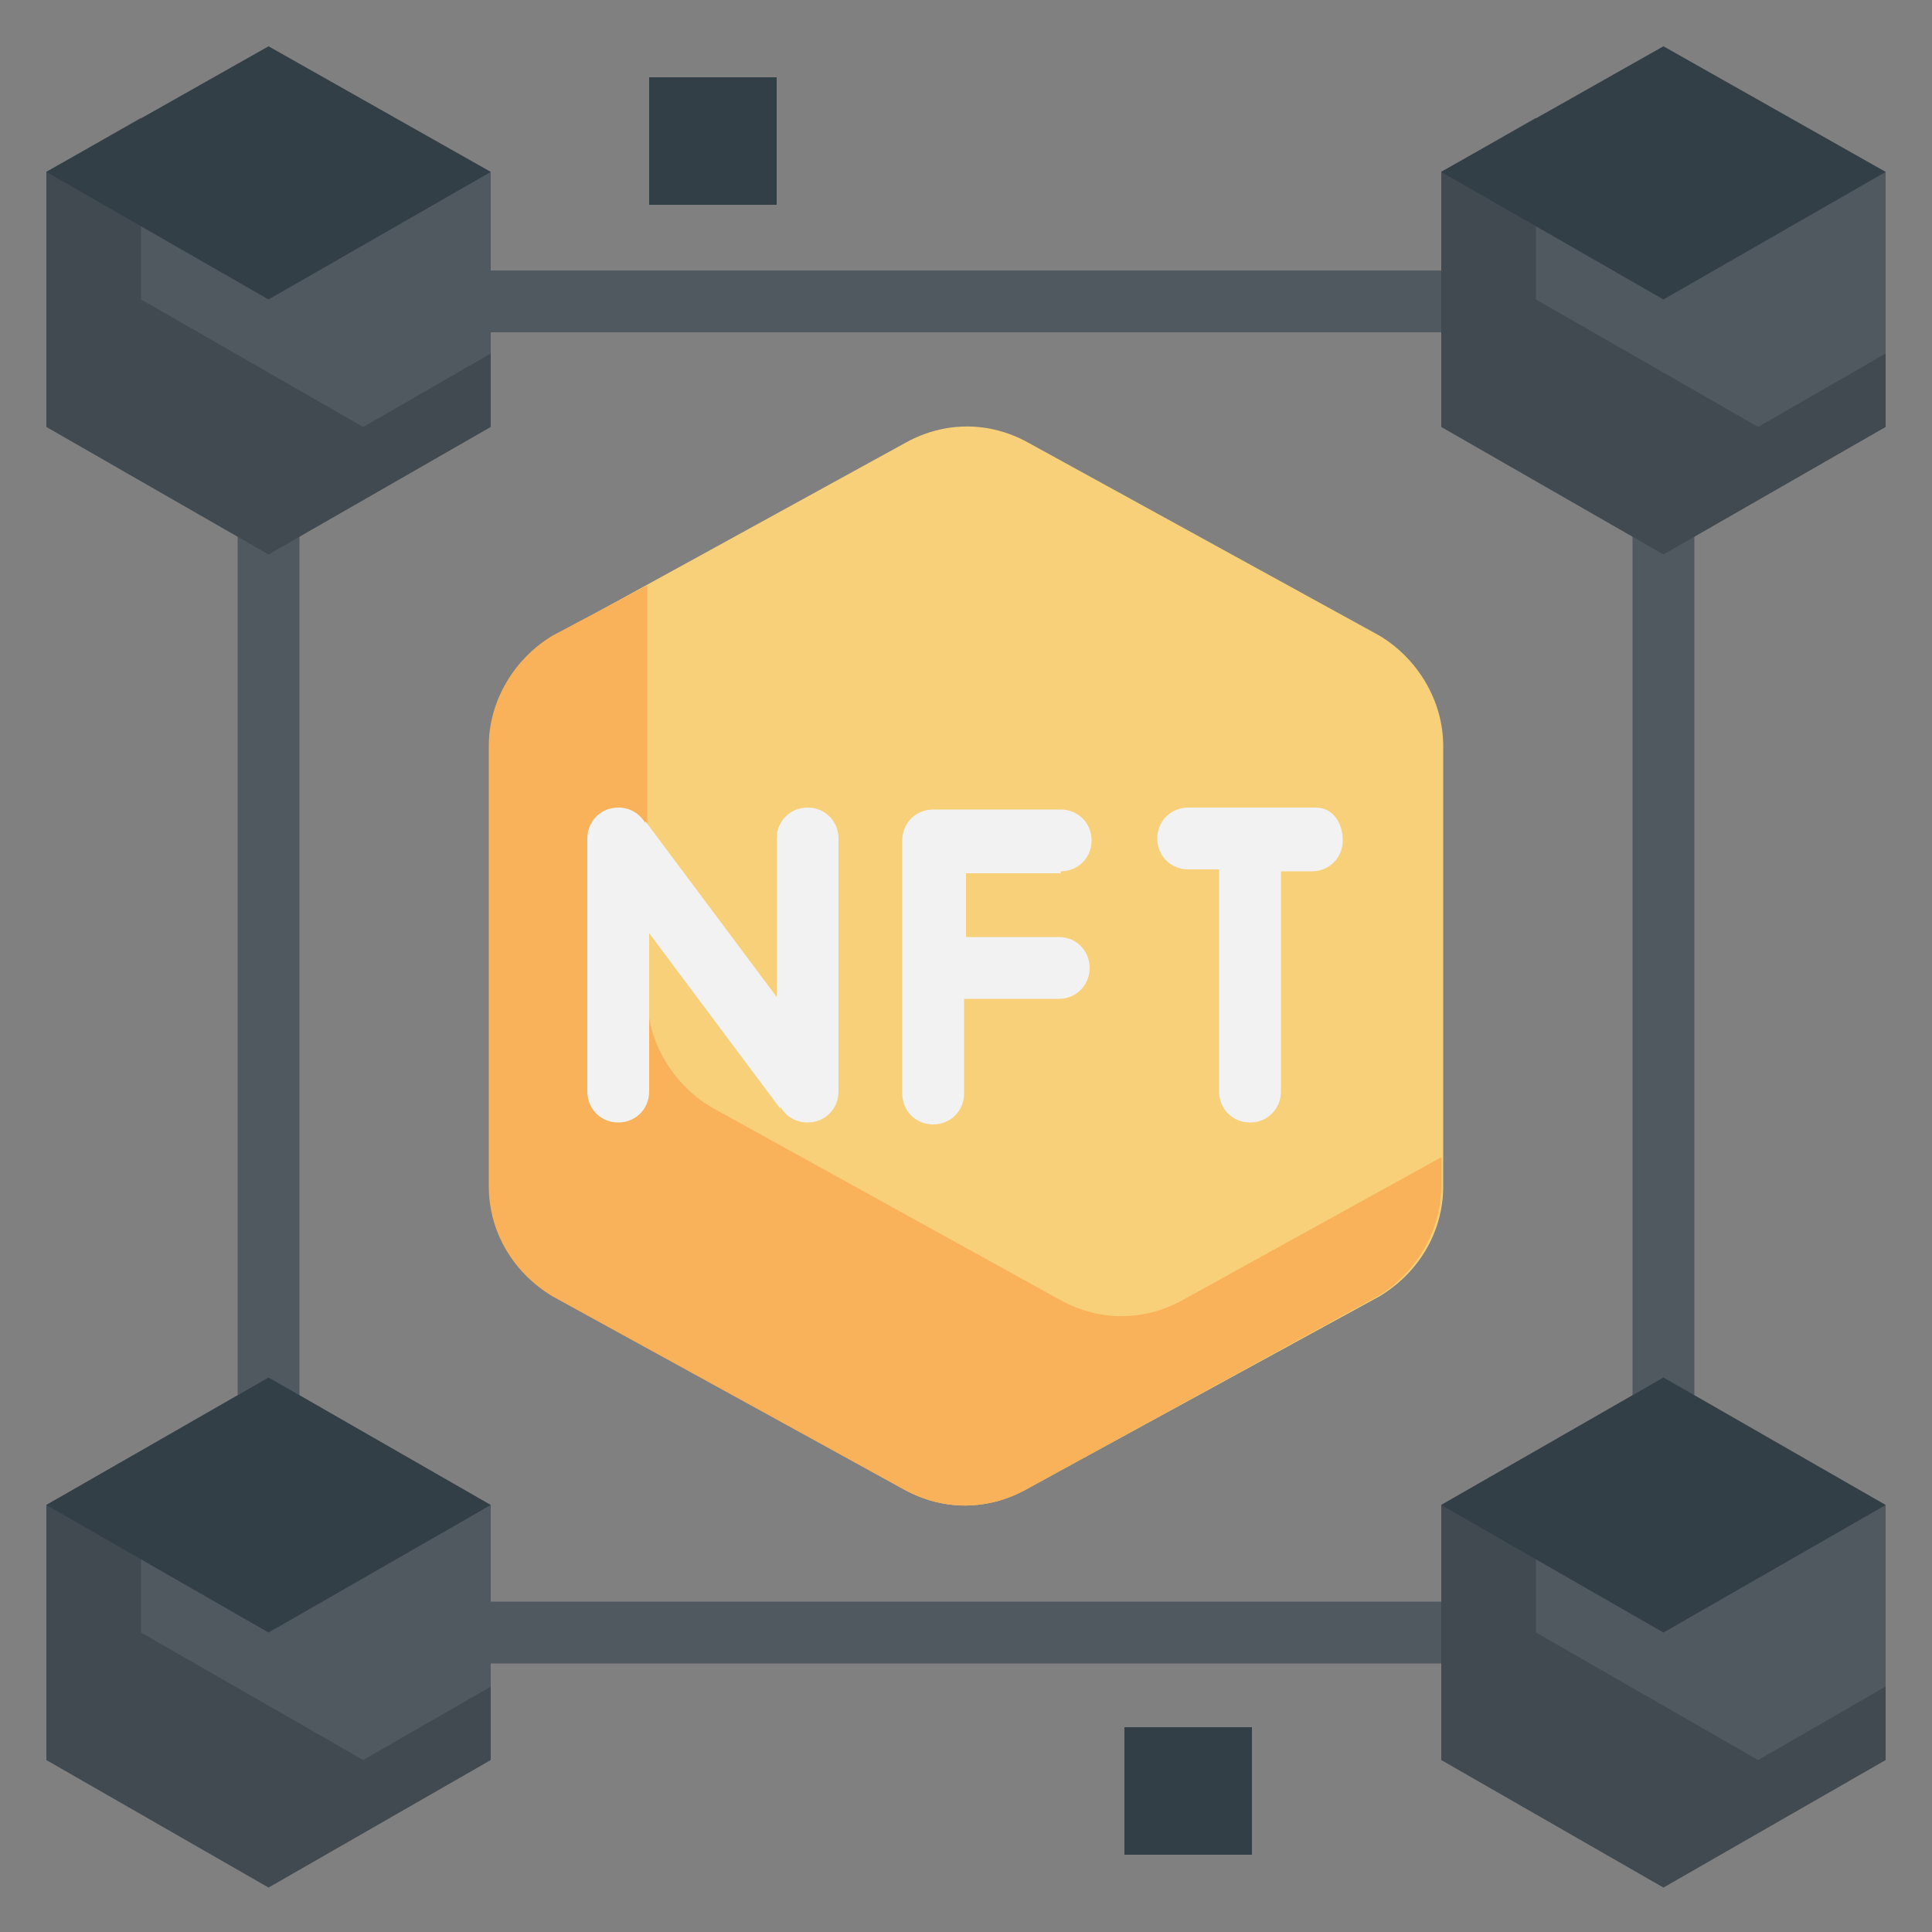 <?xml version="1.0" encoding="utf-8"?>
<!-- Generator: Adobe Illustrator 25.4.1, SVG Export Plug-In . SVG Version: 6.00 Build 0)  -->
<svg version="1.1" id="flat" xmlns="http://www.w3.org/2000/svg" xmlns:xlink="http://www.w3.org/1999/xlink" x="0px" y="0px"
	 width="100px" height="100px" viewBox="0 0 100 100" style="enable-background:new 0 0 100 100;" xml:space="preserve">
<rect x="0" y="0" width="100" height="100" fill="#808080" stroke="none"/>
<style type="text/css">
	.st0{fill:#505860;}
	.st1{fill:#F7D079;}
	.st2{fill:#F9B15A;}
	.st3{fill:#414A51;}
	.st4{fill:#333F47;}
	.st5{fill:#F2F2F2;}
</style>
<g>
	<path class="st0" d="M13.9,74.6c-0.9,0-1.6-0.7-1.6-1.6V27c0-0.9,0.7-1.6,1.6-1.6s1.6,0.7,1.6,1.6v46
		C15.5,73.9,14.8,74.6,13.9,74.6z"/>
	<path class="st0" d="M74.6,86.1H25.4c-0.9,0-1.6-0.7-1.6-1.6s0.7-1.6,1.6-1.6h49.3c0.9,0,1.6,0.7,1.6,1.6S75.5,86.1,74.6,86.1z"/>
	<path class="st0" d="M86.1,74.6c-0.9,0-1.6-0.7-1.6-1.6V27c0-0.9,0.7-1.6,1.6-1.6c0.9,0,1.6,0.7,1.6,1.6v46
		C87.8,73.9,87,74.6,86.1,74.6z"/>
	<path class="st0" d="M76.3,17.2H23.7c-0.9,0-1.6-0.7-1.6-1.6c0-0.9,0.7-1.6,1.6-1.6h52.5c0.9,0,1.6,0.7,1.6,1.6
		C77.9,16.4,77.2,17.2,76.3,17.2z"/>
</g>
<path class="st1" d="M25.4,38.6v22.8c0,2.3,1.3,4.5,3.3,5.7l18.1,10c2,1.1,4.3,1.1,6.3,0l18.3-10c2-1.2,3.3-3.3,3.3-5.7V38.6
	c0-2.3-1.3-4.5-3.3-5.7l-18.2-10c-2-1.1-4.3-1.1-6.3,0l-18.2,10C26.6,34.1,25.4,36.3,25.4,38.6z"/>
<path class="st2" d="M74.6,59.9v1.5c0,2.3-1.3,4.5-3.3,5.7L53.1,77.1c-2,1.1-4.3,1.1-6.3,0l-18.2-10c-2-1.2-3.3-3.3-3.3-5.7V38.6
	c0-2.3,1.3-4.5,3.3-5.7l4.9-2.6v21.3c0,2.3,1.3,4.5,3.3,5.7l18.1,10c2,1.1,4.3,1.1,6.3,0L74.6,59.9z"/>
<path class="st0" d="M2.4,8.9v13.1l11.5,6.6l11.5-6.6V8.9L13.9,2.4L2.4,8.9z"/>
<path class="st0" d="M74.6,8.9v13.1l11.5,6.6l11.5-6.6V8.9L86.1,2.4L74.6,8.9z"/>
<path class="st0" d="M2.4,77.9v13.1l11.5,6.6l11.5-6.6V77.9l-11.5-6.6L2.4,77.9z"/>
<path class="st0" d="M74.6,77.9v13.1l11.5,6.6l11.5-6.6V77.9l-11.5-6.6L74.6,77.9z"/>
<path class="st3" d="M25.4,18.3v3.8l-11.5,6.6L2.4,22.1V8.9l4.9-2.8v9.4l11.5,6.6L25.4,18.3z"/>
<path class="st3" d="M97.6,18.3v3.8l-11.5,6.6l-11.5-6.6V8.9l4.9-2.8v9.4l11.5,6.6L97.6,18.3z"/>
<path class="st3" d="M25.4,87.3v3.8l-11.5,6.6L2.4,91.1V77.9l4.9-2.8v9.4l11.5,6.6L25.4,87.3z"/>
<path class="st3" d="M97.6,87.3v3.8l-11.5,6.6l-11.5-6.6V77.9l4.9-2.8v9.4l11.5,6.6L97.6,87.3z"/>
<path class="st4" d="M74.6,77.9l11.5,6.6l11.5-6.6l-11.5-6.6L74.6,77.9z"/>
<path class="st4" d="M33.6,4h6.6v6.6h-6.6V4z"/>
<path class="st4" d="M58.2,89.4h6.6V96h-6.6V89.4z"/>
<path class="st5" d="M43.4,43.4v13.1c0,0.9-0.7,1.6-1.6,1.6c-0.6,0-1.1-0.3-1.4-0.8c0,0,0,0,0,0.1l-6.8-9.1v8.2
	c0,0.9-0.7,1.6-1.6,1.6c-0.9,0-1.6-0.7-1.6-1.6V43.4c0-0.9,0.7-1.6,1.6-1.6c0.6,0,1.1,0.3,1.4,0.8c0,0,0,0,0-0.1l6.8,9.1v-8.2
	c0-0.9,0.7-1.6,1.6-1.6S43.4,42.5,43.4,43.4z"/>
<path class="st5" d="M54.9,45.1c0.9,0,1.6-0.7,1.6-1.6s-0.7-1.6-1.6-1.6h-6.6c-0.9,0-1.6,0.7-1.6,1.6v13.1c0,0.9,0.7,1.6,1.6,1.6
	s1.6-0.7,1.6-1.6v-4.9h4.9c0.9,0,1.6-0.7,1.6-1.6s-0.7-1.6-1.6-1.6H50v-3.3H54.9z"/>
<path class="st5" d="M68.1,41.8h-6.6c-0.9,0-1.6,0.7-1.6,1.6s0.7,1.6,1.6,1.6h1.6v11.5c0,0.9,0.7,1.6,1.6,1.6c0.9,0,1.6-0.7,1.6-1.6
	V45.1h1.6c0.9,0,1.6-0.7,1.6-1.6S69,41.8,68.1,41.8z"/>
<path class="st4" d="M2.4,8.9l11.5,6.6l11.5-6.6L13.9,2.4L2.4,8.9z"/>
<path class="st4" d="M74.6,8.9l11.5,6.6l11.5-6.6L86.1,2.4L74.6,8.9z"/>
<path class="st4" d="M2.4,77.9l11.5,6.6l11.5-6.6l-11.5-6.6L2.4,77.9z"/>
</svg>
